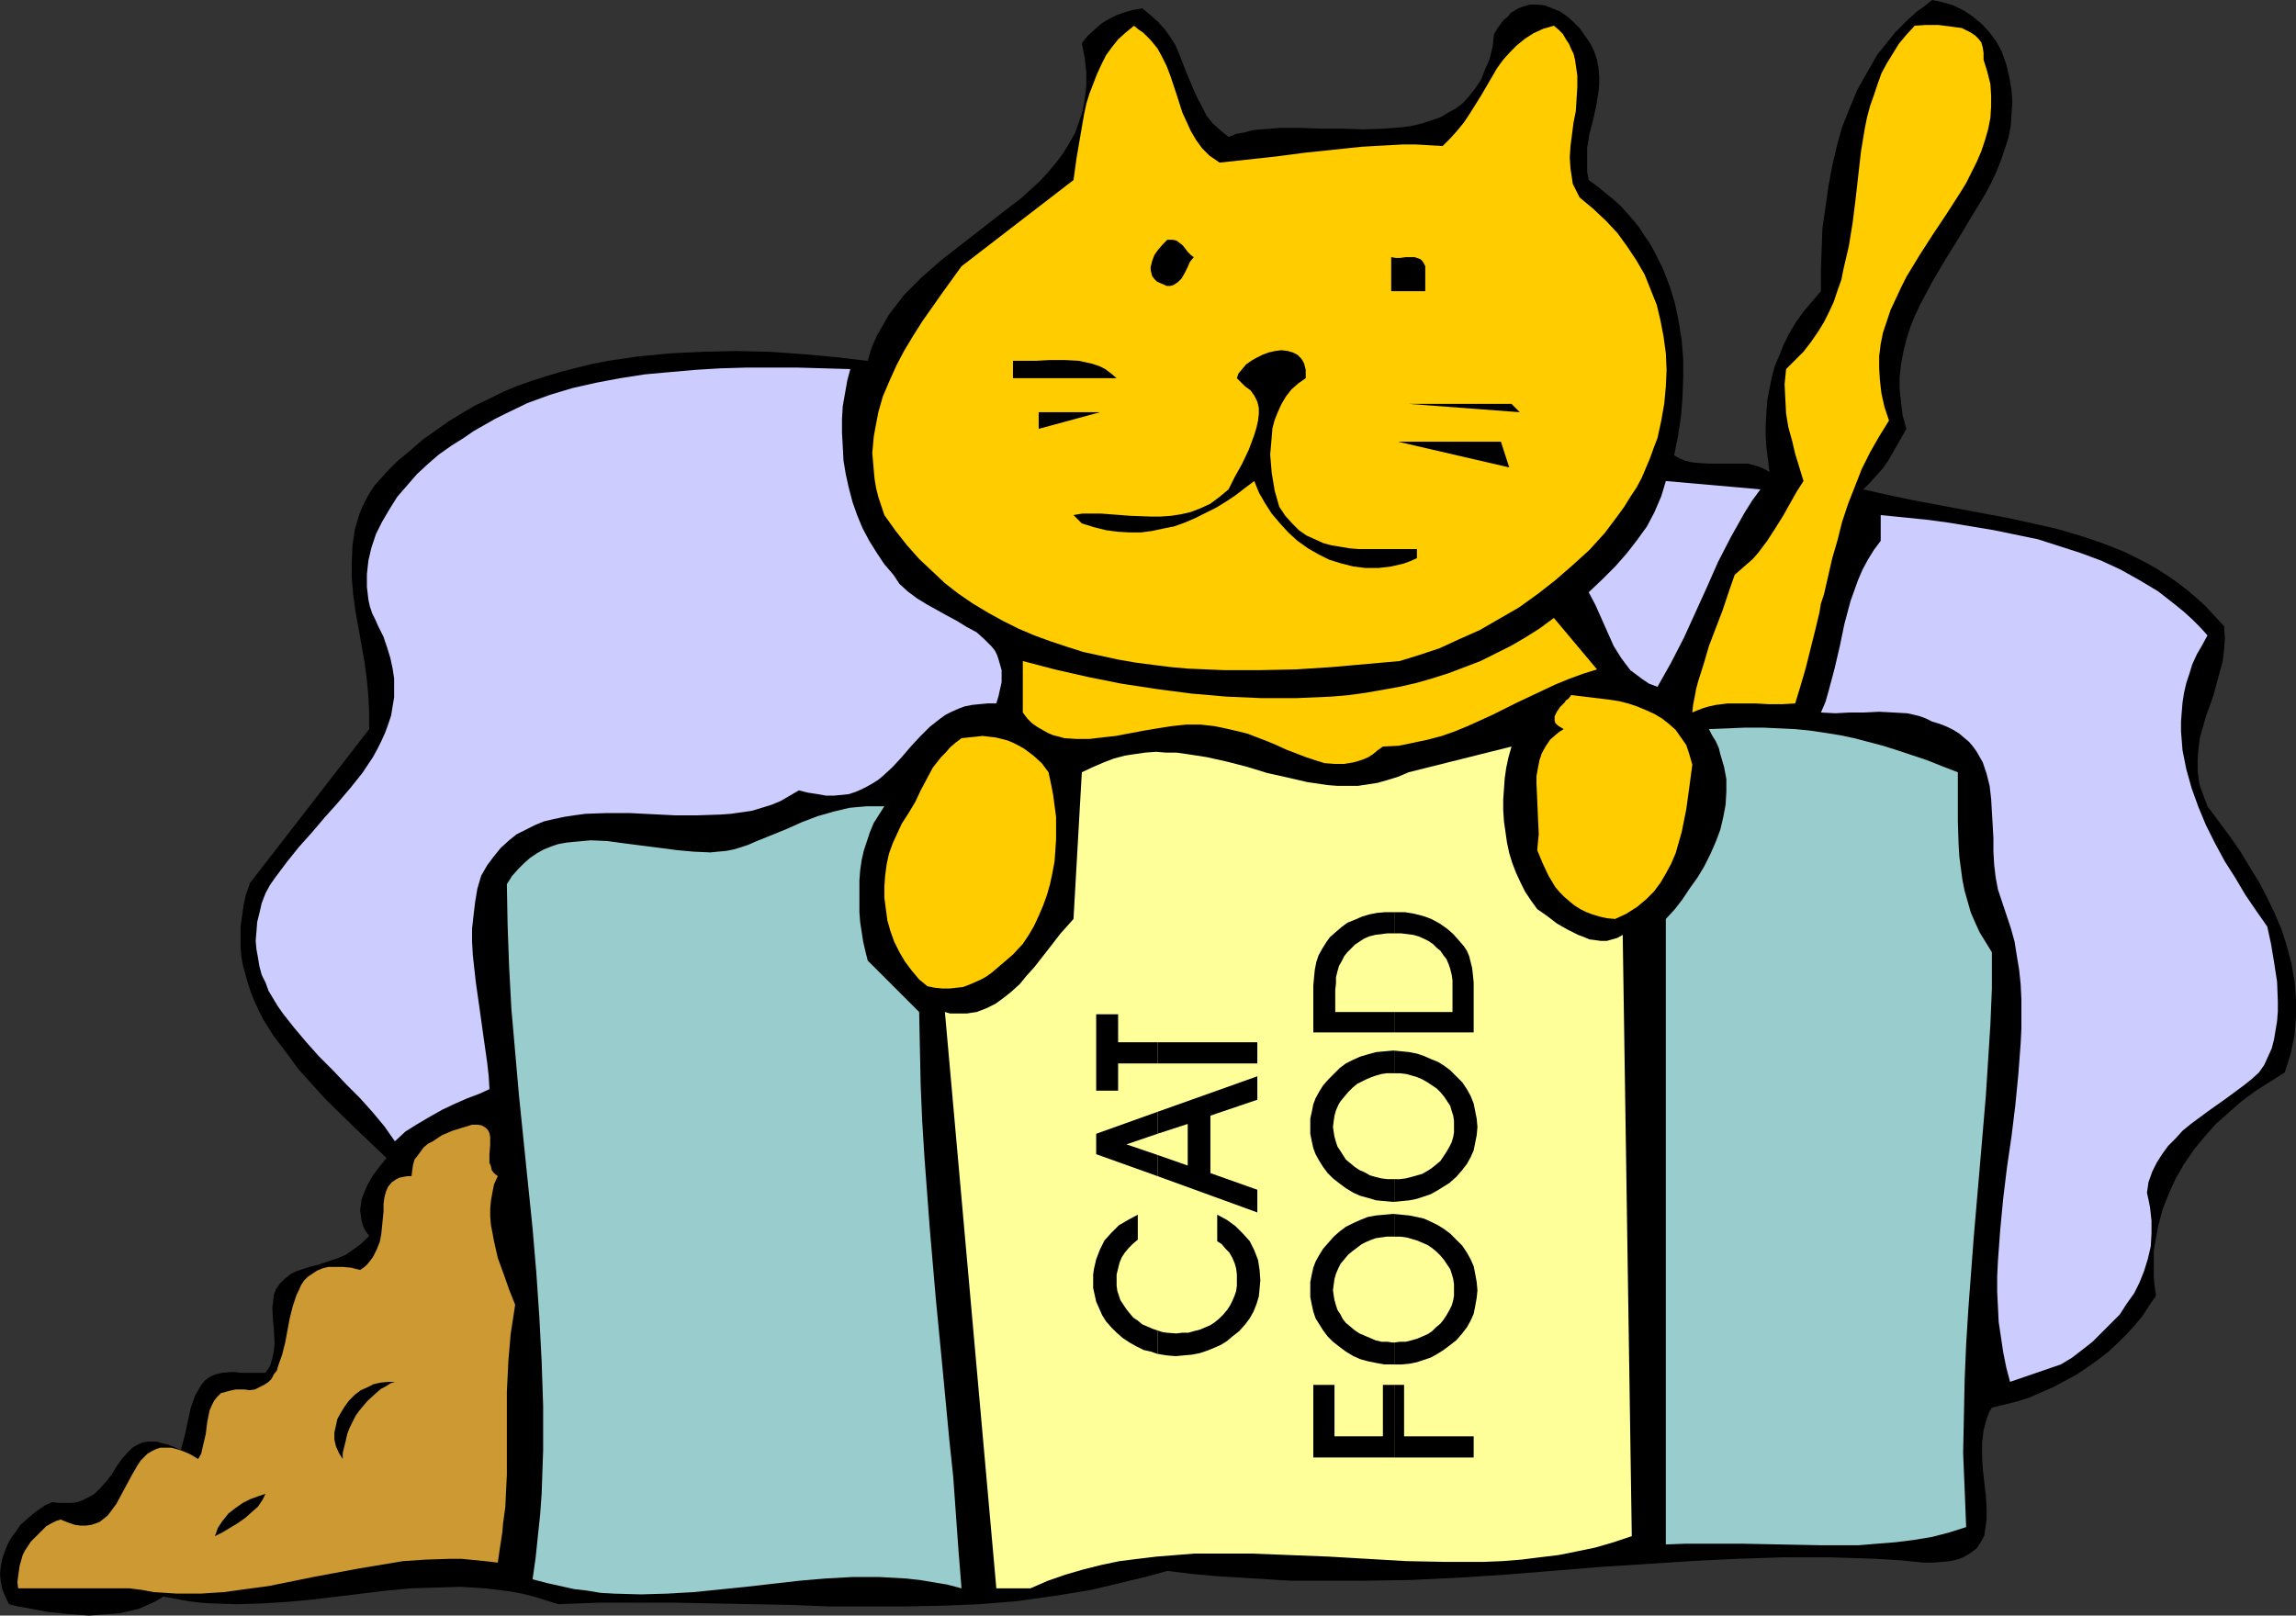 <?xml version="1.0" encoding="UTF-8" standalone="no"?>
<svg
   version="1.0"
   width="129.766mm"
   height="91.331mm"
   id="svg37"
   sodipodi:docname="Cat &amp; Food 08.wmf"
   xmlns:inkscape="http://www.inkscape.org/namespaces/inkscape"
   xmlns:sodipodi="http://sodipodi.sourceforge.net/DTD/sodipodi-0.dtd"
   xmlns="http://www.w3.org/2000/svg"
   xmlns:svg="http://www.w3.org/2000/svg">
  <rect width="100%" height="100%" fill="#333333" stroke="none"/>
  <sodipodi:namedview
     id="namedview37"
     pagecolor="#ffffff"
     bordercolor="#000000"
     borderopacity="0.25"
     inkscape:showpageshadow="2"
     inkscape:pageopacity="0.0"
     inkscape:pagecheckerboard="0"
     inkscape:deskcolor="#d1d1d1"
     inkscape:document-units="mm" />
  <defs
     id="defs1">
    <pattern
       id="WMFhbasepattern"
       patternUnits="userSpaceOnUse"
       width="6"
       height="6"
       x="0"
       y="0" />
  </defs>
  <path
     style="fill:#000000;fill-opacity:1;fill-rule:evenodd;stroke:none"
     d="m 341.137,12.767 0.323,1.778 0.162,1.778 v 1.616 l -0.162,1.616 -0.485,3.07 -0.646,2.909 -0.808,3.07 -0.485,3.07 v 1.616 1.616 1.778 l 0.323,1.778 1.778,1.293 1.778,1.454 1.616,1.293 1.616,1.454 1.454,1.616 1.293,1.454 1.293,1.616 1.131,1.778 1.131,1.616 0.97,1.778 1.778,3.555 1.454,3.717 1.131,3.717 0.808,3.879 0.646,4.04 0.323,4.04 v 4.04 l -0.162,4.202 -0.323,4.04 -0.646,4.202 -0.808,4.04 1.131,0.646 1.131,0.485 1.293,0.323 1.293,0.162 2.586,0.162 h 2.747 2.747 2.747 l 1.293,0.323 1.131,0.323 1.131,0.485 1.131,0.646 -0.323,-2.586 -0.323,-2.586 -0.162,-2.424 v -2.586 l 0.162,-2.586 0.162,-2.424 0.485,-2.586 0.485,-2.424 0.646,-2.424 0.97,-2.262 0.97,-2.424 1.131,-2.262 1.454,-2.424 1.616,-2.262 1.778,-2.101 1.939,-2.262 v -4.525 l 0.162,-4.525 0.162,-4.363 0.646,-4.525 0.646,-4.525 0.808,-4.363 0.97,-4.202 1.131,-4.04 1.616,-4.04 1.616,-3.879 2.101,-3.717 2.101,-3.717 2.586,-3.232 1.293,-1.616 2.909,-2.909 1.616,-1.454 1.778,-1.293 L 412.726,0 l 2.262,0.485 2.262,0.646 2.262,1.131 1.939,1.293 1.939,1.616 1.616,1.778 1.454,1.939 1.131,2.101 0.97,2.747 0.646,2.747 0.485,2.747 0.162,2.586 -0.162,2.586 -0.162,2.424 -0.485,2.586 -0.808,2.424 -0.808,2.424 -0.97,2.424 -1.131,2.424 -1.293,2.424 -2.747,4.525 -2.909,4.848 -2.909,4.687 -2.747,4.687 -1.293,2.424 -1.293,2.424 -1.131,2.424 -0.97,2.424 -0.808,2.586 -0.646,2.586 -0.485,2.586 -0.323,2.747 v 2.586 l 0.323,2.909 0.323,2.747 0.808,2.909 -1.939,3.394 -1.939,3.394 -1.131,1.616 -1.293,1.454 -1.454,1.616 -1.454,1.454 5.01,1.131 5.333,1.131 10.342,1.939 10.342,1.939 5.171,1.131 5.01,1.131 5.01,1.454 4.848,1.616 4.848,1.939 2.262,1.131 2.262,1.131 2.262,1.293 2.262,1.454 2.101,1.454 2.101,1.616 2.101,1.778 1.939,1.778 1.939,2.101 1.939,2.101 0.162,2.586 -0.162,2.424 -0.323,2.586 -0.646,2.262 -1.293,4.848 -1.616,4.525 -0.646,2.262 -0.646,2.262 -0.323,2.424 -0.162,2.424 v 2.262 l 0.323,2.586 0.323,1.131 0.485,1.293 0.485,1.293 0.485,1.293 4.686,6.303 2.262,3.232 1.939,3.232 2.101,3.394 1.778,3.394 1.616,3.394 1.454,3.394 1.131,3.555 0.97,3.717 0.646,3.717 0.323,3.717 v 1.939 1.939 l -0.162,1.939 -0.162,2.101 -0.808,3.879 -0.646,2.101 -0.646,1.939 -3.07,1.939 -3.07,1.939 -3.07,2.262 -2.747,2.424 -2.747,2.424 -2.424,2.747 -2.262,2.747 -2.101,3.07 -1.778,3.07 -1.454,3.232 -1.293,3.232 -0.97,3.555 -0.646,3.555 -0.323,1.778 v 1.939 1.939 1.939 l 0.162,1.778 0.323,2.101 -1.454,2.101 -1.454,2.262 -1.616,1.939 -1.778,1.939 -1.939,1.939 -2.101,1.939 -2.101,1.616 -2.262,1.616 -2.424,1.616 -2.424,1.293 -2.424,1.293 -2.586,1.131 -2.586,1.131 -2.586,0.808 -2.586,0.646 -2.747,0.646 -0.646,1.131 -0.485,1.293 -0.323,1.293 -0.323,1.131 -0.323,2.747 v 2.747 l 0.162,2.909 0.323,2.747 0.162,1.454 0.162,1.293 0.162,2.747 v 2.424 l -0.162,1.131 -0.162,1.131 -0.162,1.131 -0.485,0.97 -0.485,0.808 -0.646,0.97 -0.808,0.646 -0.97,0.646 -1.131,0.646 -1.293,0.485 -1.454,0.323 -1.616,0.162 -1.939,0.162 h -2.101 l -5.01,-0.485 -5.01,-0.323 -5.01,-0.162 -5.01,-0.162 h -10.019 l -9.858,0.323 -9.858,0.485 -9.858,0.646 -10.019,0.646 -9.858,0.808 -10.019,0.808 -10.019,0.646 -10.019,0.485 -10.181,0.162 h -10.342 -5.171 l -5.171,-0.323 -5.171,-0.323 -5.333,-0.323 -5.333,-0.485 -5.333,-0.646 -4.04,1.131 -4.04,0.97 -4.04,0.97 -4.04,0.97 -3.878,0.646 -4.04,0.646 -8.08,1.131 -7.918,0.646 -8.08,0.323 -8.08,0.162 h -7.918 -8.08 l -8.08,-0.323 -8.08,-0.162 -8.242,-0.162 -8.242,-0.162 h -8.403 -8.242 l -8.565,0.323 -2.586,-0.808 -2.586,-0.808 -2.586,-0.646 -2.586,-0.485 -2.586,-0.323 -2.747,-0.323 -5.171,-0.323 -5.171,0.162 -5.333,0.162 -5.333,0.485 -10.666,1.293 -5.333,0.646 -5.333,0.485 -5.171,0.323 -5.333,0.162 -5.333,-0.162 -2.586,-0.162 -2.586,-0.323 -2.586,-0.485 -2.747,-0.485 -1.616,0.97 -1.778,0.808 -1.778,0.808 -2.101,0.485 -2.101,0.485 -2.101,0.162 -2.262,0.162 -2.101,0.162 -4.525,-0.323 -4.525,-0.485 L 5.818,343.572 3.878,343.249 1.939,342.764 1.131,341.148 0.485,339.532 0.162,337.916 0,336.3 l 0.162,-1.616 0.323,-1.616 0.485,-1.454 0.646,-1.616 0.808,-1.454 0.97,-1.293 0.97,-1.454 1.293,-1.131 1.293,-1.131 1.293,-0.97 1.454,-0.97 1.454,-0.646 1.454,0.162 h 1.454 1.293 l 1.131,-0.162 0.97,-0.323 0.97,-0.485 0.97,-0.485 0.808,-0.485 1.293,-1.293 1.293,-1.454 1.131,-1.454 0.97,-1.616 1.131,-1.616 1.131,-1.293 1.131,-1.131 0.808,-0.485 0.646,-0.323 0.808,-0.323 0.97,-0.162 h 0.97 0.97 l 1.131,0.323 1.293,0.323 1.293,0.485 1.454,0.646 0.808,-2.909 1.293,-5.979 0.485,-1.454 0.485,-1.293 0.646,-1.131 0.646,-1.131 0.808,-0.97 1.131,-0.808 1.131,-0.485 1.454,-0.323 1.778,-0.162 h 0.97 l 0.97,0.162 h 5.494 l 0.97,-1.454 0.485,-1.616 0.323,-1.616 0.162,-1.616 -0.162,-3.071 -0.162,-1.616 -0.162,-2.909 0.162,-1.293 0.162,-1.454 0.485,-1.293 0.808,-1.131 0.485,-0.485 0.485,-0.485 0.808,-0.646 0.646,-0.485 0.97,-0.485 0.97,-0.323 1.939,-0.646 1.939,-0.485 1.939,-0.646 1.939,-0.646 1.939,-0.808 1.616,-1.131 1.778,-1.293 0.808,-0.808 0.808,-0.808 -0.808,-1.131 -0.485,-0.97 -0.323,-1.131 -0.162,-1.131 -0.162,-1.131 0.162,-1.131 0.162,-1.131 0.323,-0.97 0.97,-2.262 1.131,-1.939 1.454,-1.939 1.454,-1.778 -3.232,-3.07 -3.232,-3.071 -6.464,-6.303 -3.07,-3.394 -2.909,-3.232 -2.586,-3.555 -2.586,-3.394 -2.262,-3.555 -0.97,-1.939 -0.808,-1.778 -0.808,-1.939 -0.646,-1.939 -1.131,-4.04 -0.323,-1.939 -0.162,-2.101 v -2.101 -2.101 l 0.323,-2.262 0.323,-2.262 0.485,-2.262 0.808,-2.262 v -0.162 l 25.533,-32.967 v -3.394 l -0.162,-3.555 -0.323,-3.555 -0.485,-3.717 -1.293,-7.272 -0.646,-3.555 -0.485,-3.555 -0.323,-3.717 v -3.555 l 0.162,-3.394 0.485,-3.394 0.485,-1.616 0.485,-1.616 0.646,-1.616 0.808,-1.616 0.808,-1.454 0.97,-1.454 1.293,-1.454 1.293,-1.454 2.424,-2.424 2.747,-2.262 2.586,-2.262 2.747,-1.939 2.747,-1.939 2.909,-1.778 2.747,-1.616 3.07,-1.454 2.909,-1.454 3.07,-1.293 3.232,-1.131 3.07,-0.97 3.232,-0.97 3.232,-0.808 3.232,-0.808 3.394,-0.646 3.232,-0.485 3.394,-0.485 6.787,-0.646 6.949,-0.323 6.949,-0.162 7.11,0.162 6.949,0.485 7.11,0.646 6.949,0.808 0.808,-2.747 1.131,-2.586 1.293,-2.262 1.293,-2.262 1.616,-2.101 1.616,-2.101 1.939,-1.939 1.939,-1.939 4.04,-3.555 4.363,-3.394 4.363,-3.394 4.363,-3.394 4.202,-3.232 1.939,-1.778 1.939,-1.778 1.778,-1.939 1.616,-1.939 1.454,-1.939 1.293,-2.101 1.293,-2.262 0.808,-2.262 0.808,-2.424 0.485,-2.747 0.323,-2.586 v -2.909 l -0.323,-3.07 -0.323,-1.616 -0.323,-1.616 1.293,-1.616 1.454,-1.293 1.454,-1.293 1.616,-0.97 1.616,-0.808 1.778,-0.646 1.778,-0.485 1.939,-0.323 1.778,1.454 1.616,1.454 1.454,1.616 1.131,1.616 1.131,1.778 0.808,1.939 1.454,3.717 1.616,3.879 0.808,1.778 0.97,1.778 0.97,1.939 1.293,1.616 1.616,1.454 1.778,1.454 1.616,-0.646 1.778,-0.323 1.778,-0.485 1.778,-0.162 2.101,-0.162 1.939,-0.162 h 4.363 l 4.363,0.162 h 4.525 l 4.525,0.162 4.363,-0.162 2.101,-0.162 2.101,-0.162 2.101,-0.323 1.939,-0.485 1.939,-0.646 1.939,-0.646 1.616,-0.97 1.778,-0.97 1.454,-1.131 1.293,-1.454 1.293,-1.616 1.293,-1.939 0.808,-2.101 0.97,-2.262 0.646,-2.586 0.323,-2.747 0.646,-1.131 0.808,-1.131 0.646,-0.808 0.808,-0.646 0.646,-0.808 0.808,-0.485 0.808,-0.485 0.808,-0.323 1.616,-0.485 h 1.616 l 1.616,0.162 1.616,0.646 1.616,0.646 1.454,0.97 1.454,1.293 1.293,1.293 1.131,1.616 1.131,1.616 0.808,1.616 z"
     id="path1" />
  <path
     style="fill:#ffcc00;fill-opacity:1;fill-rule:evenodd;stroke:none"
     d="m 260.499,34.745 5.979,-0.646 5.979,-0.646 6.141,-0.808 6.141,-0.646 6.141,-0.646 5.818,-0.323 2.909,-0.162 h 2.909 l 2.747,0.162 2.909,0.162 1.616,-1.616 1.454,-1.616 1.454,-1.778 1.293,-1.939 2.424,-3.879 2.262,-3.879 1.131,-1.939 1.293,-1.778 1.454,-1.616 1.454,-1.454 1.778,-1.454 1.778,-1.131 2.101,-0.97 2.262,-0.646 0.97,0.808 0.97,0.97 0.646,1.131 0.646,0.97 0.485,1.131 0.485,0.97 0.323,1.293 0.162,1.131 0.323,2.262 v 2.424 l -0.162,2.586 -0.162,2.586 -0.485,2.424 -0.646,5.01 -0.162,2.424 0.162,2.424 0.323,2.101 0.162,1.131 0.485,0.97 0.485,0.97 0.485,0.97 2.909,2.424 2.747,2.586 2.424,2.586 2.101,2.909 1.939,2.909 1.778,3.07 1.293,3.232 1.293,3.232 0.808,3.394 0.646,3.394 0.485,3.555 0.162,3.555 -0.162,3.555 -0.323,3.555 -0.646,3.717 -0.808,3.717 -0.808,2.101 -0.808,2.262 -1.778,4.202 -1.131,2.101 -1.293,1.939 -1.293,2.101 -1.293,1.778 -2.909,3.879 -3.232,3.555 -3.555,3.232 -3.717,3.232 -3.717,2.909 -4.04,2.909 -4.202,2.424 -4.202,2.424 -4.363,1.939 -4.202,1.939 -4.363,1.454 -4.202,1.293 -7.272,0.646 -7.272,0.646 -7.595,0.485 -7.595,0.162 h -7.757 l -7.595,-0.323 -3.717,-0.323 -3.878,-0.485 -3.717,-0.485 -3.717,-0.646 -3.717,-0.808 -3.717,-0.808 -3.555,-1.131 -3.394,-1.131 -3.555,-1.293 -3.394,-1.454 -3.232,-1.616 -3.232,-1.778 -3.232,-1.939 -3.07,-2.101 -2.909,-2.262 -2.747,-2.586 -2.747,-2.586 -2.586,-2.909 -2.424,-3.07 -2.424,-3.394 -0.646,-1.939 -0.646,-1.939 -0.485,-1.939 -0.323,-1.939 -0.162,-1.778 -0.162,-1.939 -0.162,-1.778 0.162,-1.778 0.162,-1.778 0.323,-1.778 0.646,-3.394 0.97,-3.394 1.454,-3.394 1.454,-3.232 1.616,-3.07 1.939,-3.232 1.939,-3.07 4.202,-5.979 4.202,-5.818 23.917,-18.423 0.646,-4.687 0.808,-4.687 0.808,-4.687 0.485,-2.262 0.646,-2.101 0.808,-2.101 0.808,-2.101 0.97,-2.101 0.97,-1.939 1.293,-1.778 1.293,-1.616 1.616,-1.454 1.778,-1.454 0.97,0.808 0.97,0.646 1.616,1.616 1.454,1.778 0.97,1.778 0.97,1.939 0.808,2.101 1.293,3.879 1.293,4.04 0.97,2.101 0.808,1.778 1.131,1.939 1.293,1.778 1.616,1.616 0.97,0.646 z"
     id="path2" />
  <path
     style="fill:#ffcc00;fill-opacity:1;fill-rule:evenodd;stroke:none"
     d="m 423.715,12.767 0.808,2.586 0.646,2.586 0.162,2.424 v 2.424 l -0.162,2.424 -0.485,2.424 -0.646,2.262 -0.808,2.424 -0.97,2.262 -1.131,2.262 -1.131,2.262 -1.293,2.101 -2.909,4.525 -2.909,4.363 -2.909,4.525 -2.747,4.525 -1.131,2.262 -1.131,2.424 -1.131,2.424 -0.808,2.424 -0.808,2.424 -0.485,2.424 -0.323,2.586 v 2.586 l 0.162,2.586 0.323,2.747 0.646,2.909 0.97,2.909 -2.101,3.394 -1.939,3.394 -1.778,3.555 -1.454,3.717 -1.454,3.717 -1.293,3.879 -0.97,3.879 -1.131,3.879 -1.778,7.757 -0.646,1.939 -0.323,1.939 -0.97,4.04 -1.939,7.757 -1.131,3.879 -1.131,3.717 -2.747,0.162 h -2.909 l -2.909,-0.162 h -2.909 -2.909 l -2.586,0.323 -1.454,0.323 -1.131,0.323 -1.293,0.485 -1.131,0.485 0.162,-1.616 0.323,-1.616 0.323,-1.778 0.485,-1.778 1.131,-3.555 1.131,-3.879 2.909,-7.595 1.293,-3.879 1.293,-3.717 1.293,-1.131 1.293,-1.131 1.293,-1.131 1.131,-1.293 1.939,-2.586 1.778,-2.747 1.616,-2.586 1.454,-2.586 1.454,-2.586 1.454,-2.262 -1.778,-5.818 -0.646,-2.747 -0.808,-2.909 -0.485,-2.909 -0.162,-3.07 -0.162,-3.232 0.162,-1.616 0.162,-1.616 1.939,-1.939 1.778,-1.778 1.616,-2.101 1.454,-2.101 1.293,-2.101 1.131,-2.262 0.97,-2.101 0.808,-2.424 0.808,-2.262 0.485,-2.424 1.131,-4.848 0.808,-5.01 0.646,-5.171 1.131,-10.02 0.808,-4.848 0.485,-2.424 0.646,-2.424 0.808,-2.262 0.808,-2.424 0.808,-2.262 1.131,-2.101 1.293,-2.101 1.293,-2.101 1.616,-1.939 1.778,-1.939 2.424,-0.162 h 2.586 l 2.586,0.323 1.131,0.162 1.293,0.162 0.97,0.485 0.97,0.485 0.97,0.646 0.646,0.646 0.646,0.808 0.323,1.131 0.162,1.131 z"
     id="path3" />
  <path
     style="fill:#000000;fill-opacity:1;fill-rule:evenodd;stroke:none"
     d="m 255.005,54.946 -0.808,0.97 -0.485,1.131 -0.646,1.293 -0.646,1.131 -0.808,0.808 -0.485,0.323 -0.485,0.323 -0.646,0.162 h -0.808 l -0.646,-0.323 -0.808,-0.323 -0.646,-0.323 -0.485,-0.485 -0.485,-0.646 -0.162,-0.646 -0.162,-0.646 v -0.646 l 0.323,-1.293 0.485,-1.293 0.808,-1.131 0.97,-1.131 0.97,-0.97 h 0.485 0.646 l 0.808,0.162 0.646,0.485 0.646,0.485 0.646,0.808 0.485,0.646 0.646,0.646 z"
     id="path4" />
  <path
     style="fill:#000000;fill-opacity:1;fill-rule:evenodd;stroke:none"
     d="m 304.454,56.885 v 5.333 h -7.272 v -7.272 l 0.97,0.162 h 0.97 l 1.131,-0.162 h 0.97 0.97 l 0.97,0.323 0.323,0.162 0.323,0.323 0.323,0.485 z"
     id="path5" />
  <path
     style="fill:#000000;fill-opacity:1;fill-rule:evenodd;stroke:none"
     d="m 278.921,80.802 -1.616,1.131 -1.454,1.293 -1.131,1.454 -0.97,1.616 -0.808,1.778 -0.646,1.616 -0.485,1.778 -0.162,1.939 -0.162,1.939 -0.162,1.778 0.162,1.939 0.162,1.939 0.323,1.939 0.323,1.939 0.97,3.394 1.293,1.939 1.454,1.616 1.454,1.454 1.616,1.131 1.778,0.808 1.778,0.808 1.778,0.485 1.939,0.323 1.939,0.323 1.939,0.162 h 4.04 2.101 2.101 4.202 v 1.939 l -1.454,0.646 -1.293,0.485 -2.747,0.646 -2.747,0.323 h -2.747 l -2.586,-0.323 -2.586,-0.646 -2.586,-0.808 -2.262,-1.131 -2.262,-1.293 -2.262,-1.616 -1.939,-1.778 -1.778,-1.939 -1.778,-2.101 -1.454,-2.262 -1.293,-2.262 -0.97,-2.424 -1.939,1.454 -2.101,1.616 -1.939,1.293 -2.101,1.293 -2.262,1.131 -2.262,1.131 -2.262,0.97 -2.262,0.808 -2.424,0.485 -2.262,0.485 -2.424,0.323 h -2.424 l -2.586,-0.162 -2.424,-0.323 -2.586,-0.646 -2.586,-0.808 -1.778,-1.778 1.939,-0.323 h 1.939 1.939 l 2.101,0.162 4.202,0.323 4.363,0.162 h 2.101 l 2.262,-0.162 2.101,-0.323 2.101,-0.485 2.101,-0.808 2.101,-0.97 1.939,-1.454 0.97,-0.808 0.97,-0.808 0.646,-1.293 0.646,-1.293 1.616,-2.909 1.454,-3.07 1.131,-3.07 0.485,-1.616 0.323,-1.454 0.162,-1.454 v -1.293 l -0.323,-1.293 -0.646,-1.293 -0.808,-1.131 -1.131,-0.808 -1.778,-1.778 0.323,-0.97 0.808,-0.97 0.808,-0.97 1.131,-0.808 1.131,-0.646 1.293,-0.646 1.293,-0.485 1.454,-0.323 1.293,-0.162 1.293,0.162 1.131,0.323 0.97,0.485 0.808,0.808 0.323,0.485 0.323,0.646 0.162,0.646 0.162,0.646 v 0.808 z"
     id="path6" />
  <path
     style="fill:#000000;fill-opacity:1;fill-rule:evenodd;stroke:none"
     d="m 238.521,80.802 h -22.139 v -3.717 h 1.131 1.131 1.293 1.454 l 2.909,-0.162 h 3.07 l 3.07,0.162 1.454,0.323 1.454,0.323 1.454,0.485 1.293,0.646 1.293,0.97 z"
     id="path7" />
  <path
     style="fill:#ccccff;fill-opacity:1;fill-rule:evenodd;stroke:none"
     d="m 181.638,78.863 -0.646,2.424 -0.485,2.747 -0.485,2.747 -0.162,2.747 v 2.909 l 0.162,2.909 0.162,3.07 0.485,2.909 0.646,2.909 0.808,3.07 0.97,2.747 1.131,2.747 1.454,2.747 1.616,2.586 1.616,2.424 1.939,2.262 0.646,0.97 0.646,0.97 1.778,1.616 1.939,1.454 2.101,1.293 4.363,2.424 2.101,1.131 2.101,1.293 2.101,1.131 1.616,1.454 0.808,0.808 0.808,0.808 0.646,0.808 0.485,0.97 0.323,0.97 0.323,1.131 0.323,1.131 v 1.293 1.293 l -0.323,1.454 -0.323,1.454 -0.485,1.616 h -1.778 l -1.778,0.162 -1.616,0.162 -1.616,0.323 -1.293,0.485 -1.454,0.646 -1.293,0.646 -1.131,0.808 -2.262,1.778 -2.101,2.101 -1.939,2.101 -1.939,2.262 -1.939,2.101 -2.101,1.939 -0.97,0.808 -1.293,0.808 -1.131,0.646 -1.293,0.646 -1.131,0.485 -1.454,0.485 -1.616,0.162 -1.616,0.162 h -1.616 l -1.778,-0.323 -2.101,-0.323 -1.939,-0.485 -1.939,1.131 -1.939,1.131 -1.939,0.808 -2.101,0.646 -2.101,0.646 -2.262,0.323 -2.262,0.323 -2.262,0.162 -4.848,0.162 h -4.848 l -9.696,-0.485 h -4.848 l -4.525,0.162 -2.424,0.323 -2.101,0.323 -2.262,0.485 -2.101,0.485 -1.939,0.808 -1.939,0.97 -1.939,0.97 -1.616,1.293 -1.778,1.616 -1.454,1.778 -1.454,1.939 -1.293,2.262 -0.808,2.747 -0.485,2.909 -0.323,2.747 -0.323,2.909 v 2.747 l 0.162,2.909 0.646,5.818 0.808,5.656 0.808,5.818 0.808,5.656 0.323,2.909 0.162,2.747 -2.101,0.97 -1.293,0.485 -1.293,0.485 -2.586,1.131 -2.747,1.293 -2.586,1.454 -2.747,1.616 -2.586,1.616 -2.262,2.101 -2.262,-3.232 -2.424,-2.909 -2.747,-3.07 -2.909,-2.909 -2.909,-3.07 -2.909,-2.909 -2.747,-3.07 -2.586,-3.071 -2.424,-3.07 -1.131,-1.616 -0.97,-1.616 -0.97,-1.616 -0.646,-1.778 -0.808,-1.616 -0.485,-1.778 -0.323,-1.939 -0.323,-1.778 -0.162,-1.778 0.162,-1.939 0.162,-2.101 0.485,-1.939 0.485,-2.101 0.808,-2.101 0.97,-1.778 1.131,-1.616 2.424,-3.232 2.586,-3.232 2.747,-3.071 2.747,-3.232 2.747,-3.07 2.747,-3.232 2.586,-3.232 2.262,-3.394 0.97,-1.778 0.808,-1.616 0.808,-1.778 0.646,-1.778 0.646,-1.939 0.323,-1.939 0.323,-1.939 v -1.939 -2.101 l -0.323,-2.101 -0.485,-2.262 -0.646,-2.101 -0.808,-2.424 -1.131,-2.262 -0.646,-1.454 -0.646,-1.293 -0.485,-1.454 -0.323,-1.454 -0.323,-2.747 v -2.747 l 0.323,-2.909 0.646,-2.747 0.97,-2.909 1.293,-2.586 1.616,-2.747 1.616,-2.586 2.101,-2.424 2.101,-2.424 2.262,-2.101 2.424,-2.101 2.747,-1.939 2.586,-1.616 2.101,-1.454 2.262,-1.293 2.262,-1.293 2.262,-1.131 4.686,-2.262 4.848,-1.778 4.848,-1.454 5.01,-1.131 5.171,-0.97 5.171,-0.808 5.333,-0.485 5.494,-0.485 5.333,-0.323 5.494,-0.162 h 11.15 z"
     id="path8" />
  <path
     style="fill:#000000;fill-opacity:1;fill-rule:evenodd;stroke:none"
     d="M 324.654,88.075 300.899,86.297 h 21.978 z"
     id="path9" />
  <path
     style="fill:#000000;fill-opacity:1;fill-rule:evenodd;stroke:none"
     d="m 322.392,99.872 -23.755,-5.495 h 21.978 z"
     id="path10" />
  <path
     style="fill:#000000;fill-opacity:1;fill-rule:evenodd;stroke:none"
     d="m 221.877,91.63 v -3.555 h 13.09 z"
     id="path11" />
  <path
     style="fill:#000000;fill-opacity:1;fill-rule:evenodd;stroke:none"
     d="m 304.454,97.286 20.2,1.778 z"
     id="path12" />
  <path
     style="fill:#ccccff;fill-opacity:1;fill-rule:evenodd;stroke:none"
     d="m 376.043,104.558 -1.778,2.424 -1.616,2.586 -1.454,2.586 -1.454,2.586 -2.747,5.333 -2.424,5.495 -2.424,5.333 -2.424,5.333 -2.747,5.333 -1.454,2.586 -1.454,2.586 -1.778,-0.646 -1.454,-0.97 -1.293,-0.97 -1.293,-0.97 -0.97,-1.293 -0.97,-1.293 -0.808,-1.293 -0.808,-1.293 -1.293,-2.909 -1.293,-2.909 -1.293,-2.909 -1.454,-2.747 2.909,-2.747 2.747,-2.747 2.424,-2.747 2.262,-2.909 2.101,-2.909 1.616,-3.071 1.454,-3.394 0.485,-1.616 0.485,-1.616 z"
     id="path13" />
  <path
     style="fill:#ccccff;fill-opacity:1;fill-rule:evenodd;stroke:none"
     d="m 471.548,135.748 -1.131,2.101 -1.131,1.939 -0.97,2.101 -0.646,2.101 -0.646,1.939 -0.485,2.101 -0.323,2.101 -0.162,1.939 -0.162,2.101 v 2.101 l 0.323,4.04 0.808,4.04 1.131,4.04 1.454,4.04 1.616,3.879 1.939,3.879 2.101,3.879 2.262,3.555 2.101,3.555 2.424,3.555 2.262,3.232 0.808,3.717 0.646,3.879 0.646,4.202 0.162,4.202 v 2.101 l -0.162,2.101 -0.323,1.939 -0.323,1.939 -0.485,1.939 -0.808,1.778 -0.808,1.778 -1.131,1.616 -1.616,1.454 -1.616,1.293 -3.717,2.747 -3.878,2.747 -3.717,2.747 -1.778,1.454 -1.454,1.616 -1.616,1.616 -1.293,1.778 -1.131,1.778 -0.97,1.939 -0.808,2.262 -0.323,2.262 0.323,1.454 0.323,1.616 0.323,2.909 v 2.747 l -0.162,2.747 -0.646,2.747 -0.808,2.586 -0.97,2.424 -1.131,2.262 -1.616,2.262 -1.454,2.262 -1.939,1.939 -1.939,1.939 -1.939,1.939 -2.262,1.778 -2.101,1.616 -2.424,1.454 -10.827,3.717 -0.808,-3.071 -0.646,-3.232 -0.485,-3.232 -0.485,-3.232 -0.162,-3.232 -0.162,-3.232 v -3.394 l 0.162,-3.232 0.485,-6.626 0.646,-6.787 0.808,-6.626 0.97,-6.626 0.808,-6.626 0.646,-6.626 0.485,-6.464 0.162,-3.232 v -3.232 -3.07 l -0.162,-3.232 -0.323,-3.071 -0.485,-2.909 -0.485,-3.07 -0.808,-2.909 -0.97,-2.909 -0.97,-2.909 -0.808,-2.424 -0.485,-2.586 -0.323,-2.747 -0.162,-2.747 v -2.909 l -0.162,-2.909 -0.162,-2.747 -0.162,-2.747 -0.323,-2.747 -0.646,-2.586 -0.808,-2.424 -0.646,-1.131 -0.646,-1.131 -0.808,-1.131 -0.808,-0.97 -0.97,-0.808 -1.131,-0.97 -1.293,-0.808 -1.293,-0.646 -1.616,-0.646 -1.616,-0.485 -1.293,-0.646 -1.293,-0.485 -1.293,-0.323 -1.454,-0.323 -2.909,-0.162 -3.07,-0.162 -3.232,0.162 h -3.07 l -3.07,0.162 -3.07,-0.162 0.97,-2.262 0.646,-2.262 1.293,-4.848 1.131,-4.848 0.97,-4.687 1.293,-4.848 0.808,-2.262 0.808,-2.262 0.97,-2.262 1.131,-2.101 1.293,-2.101 1.454,-1.939 v -5.495 l 9.696,0.97 4.848,0.646 4.848,0.808 4.848,0.808 4.686,0.97 4.686,0.97 4.525,1.454 4.525,1.454 4.363,1.616 4.202,1.939 4.04,2.262 4.04,2.424 3.717,2.909 1.778,1.454 1.778,1.616 1.616,1.616 z"
     id="path14" />
  <path
     style="fill:#ffcc00;fill-opacity:1;fill-rule:evenodd;stroke:none"
     d="m 341.137,143.02 -3.07,0.97 -3.07,1.131 -2.747,1.131 -2.747,1.293 -5.494,2.586 -5.171,2.586 -5.333,2.424 -2.747,1.131 -2.747,0.97 -3.07,0.808 -3.07,0.646 -3.07,0.646 -3.394,0.162 -1.131,0.808 -0.97,0.808 -0.97,0.646 -1.131,0.485 -0.97,0.323 -1.131,0.323 -1.939,0.323 h -2.101 l -2.101,-0.162 -2.101,-0.646 -1.939,-0.646 -4.202,-1.616 -2.101,-0.97 -1.939,-0.808 -2.101,-0.808 -2.101,-0.808 -1.939,-0.485 -2.101,-0.485 -1.454,-0.323 -1.616,-0.323 -2.909,-0.323 h -3.07 l -3.07,0.323 -3.07,0.485 -2.909,0.485 -5.979,1.131 -2.909,0.323 -2.747,0.323 h -2.747 l -2.586,-0.162 -1.131,-0.323 -1.293,-0.323 -1.131,-0.485 -1.131,-0.646 -1.131,-0.646 -1.131,-0.808 -0.97,-0.97 -0.97,-1.293 V 141.243 l 6.787,1.778 7.11,1.616 7.272,1.454 7.434,1.131 7.434,0.97 7.434,0.646 7.434,0.323 h 7.595 l 3.717,-0.162 3.717,-0.162 3.717,-0.323 3.555,-0.485 3.717,-0.646 3.555,-0.646 3.555,-0.808 3.394,-0.97 3.555,-1.131 3.394,-1.293 3.394,-1.293 3.232,-1.616 3.232,-1.616 3.07,-1.778 3.07,-1.939 3.07,-2.262 z"
     id="path15" />
  <path
     style="fill:#ffcc00;fill-opacity:1;fill-rule:evenodd;stroke:none"
     d="m 361.499,163.383 -0.646,4.848 -0.646,4.687 -0.485,2.424 -0.485,2.424 -0.646,2.262 -0.646,2.262 -0.97,2.262 -1.131,2.101 -1.131,1.939 -1.454,1.939 -1.616,1.616 -1.939,1.616 -2.262,1.454 -2.424,1.131 -1.778,-0.162 -1.454,-0.323 -1.616,-0.485 -1.293,-0.485 -1.293,-0.646 -1.293,-0.808 -0.97,-0.808 -1.131,-0.97 -0.97,-0.97 -0.97,-1.131 -1.454,-2.424 -1.293,-2.747 -1.131,-2.747 0.162,-1.778 0.162,-1.616 -0.162,-3.555 -0.162,-3.717 -0.162,-3.555 v -1.616 l 0.323,-1.778 0.323,-1.616 0.485,-1.454 0.808,-1.454 0.97,-1.454 1.293,-1.131 0.808,-0.646 0.808,-0.485 -0.808,-0.485 -0.485,-0.323 -0.485,-0.485 -0.162,-0.485 v -0.485 -0.485 l 0.485,-0.97 0.646,-0.97 0.97,-0.97 0.323,-0.485 0.485,-0.323 0.646,-0.808 4.04,0.485 4.04,0.485 2.101,0.323 1.939,0.485 1.939,0.646 1.939,0.808 1.778,0.808 1.616,0.97 1.454,1.131 1.454,1.293 1.131,1.616 1.131,1.616 0.646,1.939 z"
     id="path16" />
  <path
     style="fill:#99cccc;fill-opacity:1;fill-rule:evenodd;stroke:none"
     d="m 418.22,164.999 v 5.333 5.171 l 0.162,5.01 0.162,2.586 0.323,2.424 0.323,2.424 0.485,2.424 0.646,2.262 0.646,2.262 0.97,2.262 0.97,2.101 1.293,2.101 1.293,2.101 v 7.757 l -0.323,7.757 -0.485,7.595 -0.485,7.595 -1.293,15.191 -1.293,15.029 -1.131,15.029 -0.485,7.757 -0.323,7.595 -0.162,7.757 -0.162,7.919 0.323,7.757 0.323,8.08 -3.555,1.131 -3.717,0.97 -3.878,0.646 -3.878,0.485 -4.04,0.323 -3.878,0.323 h -4.04 -4.202 l -8.242,-0.162 -8.242,-0.162 h -8.242 -4.202 l -4.04,0.162 V 196.35 l 1.939,-2.101 1.616,-2.101 1.616,-2.424 1.616,-2.262 1.454,-2.424 1.293,-2.586 1.131,-2.586 0.97,-2.586 0.646,-2.747 0.485,-2.586 0.162,-2.747 v -2.747 l -0.485,-2.586 -0.808,-2.747 -0.323,-1.293 -0.646,-1.454 -0.808,-1.293 -0.646,-1.293 4.04,-0.162 3.717,-0.162 h 3.717 l 3.555,0.162 3.394,0.162 3.232,0.323 3.232,0.485 3.07,0.485 3.07,0.646 3.07,0.808 3.07,0.808 3.07,0.97 6.302,2.101 3.232,1.293 z"
     id="path17" />
  <path
     style="fill:#ffcc00;fill-opacity:1;fill-rule:evenodd;stroke:none"
     d="m 223.977,164.999 0.485,2.262 0.485,2.424 0.323,2.424 0.323,2.424 v 2.424 2.424 l -0.162,2.424 -0.162,2.262 -0.485,2.586 -0.485,2.262 -0.646,2.262 -0.808,2.262 -0.97,2.262 -0.97,2.101 -1.131,1.939 -1.293,1.939 -2.101,2.262 -2.262,1.939 -2.262,1.939 -1.131,0.808 -1.131,0.646 -2.586,1.131 -1.293,0.485 -1.454,0.162 -1.454,0.162 h -1.454 l -1.616,-0.162 -1.616,-0.323 -1.778,-1.454 -1.616,-1.939 -1.454,-1.939 -1.131,-1.939 -1.131,-2.262 -0.808,-2.262 -0.646,-2.262 -0.323,-2.424 -0.323,-2.424 v -2.424 l 0.162,-2.262 0.323,-2.424 0.485,-2.262 0.808,-2.262 0.97,-2.101 0.97,-2.101 1.454,-2.262 1.454,-2.424 1.131,-2.424 1.293,-2.424 1.293,-2.424 1.778,-2.262 0.97,-0.97 0.97,-1.131 1.131,-0.97 1.293,-0.97 1.454,-0.162 1.616,-0.162 1.454,-0.162 1.293,0.162 1.454,0.162 1.293,0.323 1.293,0.323 1.131,0.485 1.293,0.646 1.131,0.646 1.939,1.454 1.778,1.616 z"
     id="path18" />
  <path
     style="fill:#ffff99;fill-opacity:1;fill-rule:evenodd;stroke:none"
     d="m 328.371,194.249 2.101,1.454 2.101,1.616 2.262,1.293 2.262,1.131 1.293,0.485 1.131,0.485 1.293,0.162 1.131,0.162 h 1.293 l 1.131,-0.323 1.131,-0.323 1.131,-0.646 1.939,128.476 -3.878,1.293 -3.878,1.131 -3.878,0.808 -4.04,0.808 -4.04,0.485 -3.878,0.485 -4.04,0.323 -4.04,0.162 h -8.242 l -8.242,-0.162 -16.645,-0.97 -8.242,-0.323 -8.242,-0.323 h -8.08 -4.04 l -4.04,0.323 -4.04,0.323 -4.04,0.485 -3.878,0.485 -3.878,0.808 -3.878,0.97 -3.878,1.131 -3.717,1.293 -3.717,1.616 h -7.272 l -10.989,-123.143 1.131,0.323 h 1.293 1.131 1.131 l 0.97,-0.162 1.131,-0.162 2.101,-0.808 1.939,-0.97 1.778,-1.293 1.616,-1.293 1.778,-1.616 1.454,-1.778 1.616,-1.778 2.909,-3.717 2.747,-3.555 1.454,-1.616 1.293,-1.454 1.778,-31.351 2.424,-1.131 2.262,-0.97 2.101,-0.808 2.424,-0.646 2.101,-0.323 2.262,-0.323 2.262,-0.162 2.101,0.162 h 2.262 l 2.262,0.323 4.202,0.646 4.363,0.97 4.363,1.131 4.202,1.293 4.363,0.97 4.202,0.97 4.363,0.646 2.101,0.162 h 2.101 2.262 l 2.101,-0.323 2.101,-0.323 2.262,-0.646 2.101,-0.646 2.262,-0.97 21.978,-5.495 -0.646,2.262 -0.485,2.262 -0.323,2.262 -0.162,2.262 -0.162,2.262 v 2.262 l 0.162,2.424 0.323,2.262 0.323,2.262 0.485,2.262 0.646,2.101 0.808,2.101 0.97,2.101 0.97,1.939 1.293,1.939 z"
     id="path19" />
  <path
     style="fill:#99cccc;fill-opacity:1;fill-rule:evenodd;stroke:none"
     d="m 188.91,172.271 -1.131,1.778 -1.131,1.778 -0.808,1.939 -0.646,1.939 -0.646,1.939 -0.485,2.101 -0.323,2.262 -0.162,2.101 v 2.262 2.262 2.262 l 0.162,2.101 0.323,2.101 0.323,2.101 0.485,2.101 0.485,1.939 10.989,10.989 0.162,7.919 0.162,7.757 0.323,7.595 0.485,7.757 1.131,15.191 1.293,15.029 1.454,15.029 1.454,15.352 0.808,7.595 1.131,15.837 0.646,8.08 -3.07,-0.808 -2.909,-0.485 -2.909,-0.485 -2.909,-0.323 -2.909,-0.162 -2.909,-0.162 h -5.656 l -5.818,0.323 -5.656,0.485 -11.312,1.293 -11.15,1.131 -5.656,0.323 -5.656,0.162 -5.656,-0.162 -2.909,-0.162 -2.909,-0.485 -2.747,-0.323 -2.909,-0.646 -2.909,-0.646 -3.07,-0.808 0.646,-4.525 0.485,-4.687 0.485,-4.525 0.323,-4.525 0.162,-4.687 0.162,-4.687 v -9.373 l -0.323,-9.535 -0.485,-9.373 -0.646,-9.535 -0.808,-9.535 -1.939,-18.908 -0.97,-9.535 -0.808,-9.211 -0.808,-9.211 -0.485,-9.05 -0.323,-8.888 -0.162,-8.727 1.131,-1.778 1.293,-1.454 1.293,-1.293 1.293,-1.131 1.454,-0.97 1.454,-0.808 1.616,-0.646 1.454,-0.485 1.778,-0.323 1.616,-0.162 1.778,-0.162 1.778,-0.162 3.555,0.162 3.555,0.485 7.595,0.97 3.717,0.485 3.555,0.323 3.555,0.162 1.616,-0.162 1.778,-0.162 1.616,-0.323 1.616,-0.485 1.454,-0.485 1.454,-0.646 6.787,-2.747 3.232,-1.454 3.394,-1.293 3.394,-0.97 3.394,-0.808 1.778,-0.162 1.939,-0.162 h 1.778 z"
     id="path20" />
  <path
     style="fill:#cc9932;fill-opacity:1;fill-rule:evenodd;stroke:none"
     d="m 106.333,251.296 -0.808,1.778 -0.323,1.616 -0.323,1.778 -0.162,1.778 v 1.778 l 0.162,1.778 0.323,1.616 0.323,1.778 0.808,3.555 1.293,3.555 1.131,3.232 0.646,1.616 0.646,1.616 -0.323,2.101 -0.323,2.101 -0.323,2.101 -0.162,1.939 -0.323,3.717 -0.162,3.394 -0.162,3.232 v 3.07 5.818 5.818 3.07 l -0.162,3.232 -0.162,3.555 -0.485,3.555 -0.162,1.939 -0.323,2.101 -0.323,2.101 -0.323,2.262 -2.747,-0.323 -5.01,-0.485 h -2.586 l -5.01,0.162 -4.848,0.323 -4.848,0.808 -4.848,0.808 -9.534,1.778 -9.534,1.939 -4.848,0.646 -4.686,0.646 -5.01,0.323 h -5.01 l -2.424,-0.162 -2.586,-0.162 -2.586,-0.485 -2.586,-0.323 H 3.878 l -0.162,-1.293 0.162,-1.293 0.162,-1.131 0.162,-1.131 0.323,-1.131 0.323,-1.131 0.485,-0.97 0.646,-0.97 0.646,-0.97 0.808,-0.808 1.616,-1.616 0.808,-0.808 1.131,-0.646 0.97,-0.485 0.97,-0.323 1.616,0.646 1.454,0.485 1.131,0.162 h 1.293 l 1.131,-0.162 0.97,-0.323 0.808,-0.323 0.808,-0.646 0.808,-0.646 0.646,-0.808 1.293,-1.778 1.131,-2.101 2.262,-4.202 1.131,-1.939 0.646,-0.97 0.646,-0.646 0.808,-0.808 0.808,-0.485 0.97,-0.485 0.97,-0.323 h 0.97 1.293 l 1.293,0.323 1.454,0.485 1.454,0.646 1.616,0.97 0.646,-1.131 0.323,-1.454 0.646,-2.747 0.323,-2.586 0.485,-2.424 0.485,-1.131 0.485,-0.97 0.646,-0.808 0.808,-0.808 1.131,-0.323 1.293,-0.323 0.808,-0.162 h 1.778 l 1.131,0.162 1.131,-0.162 0.97,-0.485 0.97,-0.485 0.97,-0.646 0.646,-0.646 0.485,-0.97 0.646,-0.808 0.323,-1.131 0.808,-2.262 0.646,-2.586 0.97,-5.171 0.646,-2.586 0.808,-2.424 0.485,-0.97 0.485,-1.131 0.646,-0.97 0.808,-0.808 0.97,-0.646 0.97,-0.646 1.131,-0.485 1.293,-0.323 h 1.454 1.616 l 1.778,0.162 1.939,0.485 0.97,-0.646 0.646,-0.646 0.646,-0.808 0.485,-0.646 0.808,-1.616 0.646,-1.616 0.323,-1.616 0.162,-1.616 0.162,-1.616 0.162,-1.616 v -1.616 l 0.162,-1.293 0.323,-1.293 0.485,-1.131 0.808,-0.97 0.485,-0.323 0.485,-0.323 0.646,-0.323 0.808,-0.162 0.97,-0.162 h 0.808 l 0.162,-1.293 0.162,-1.131 0.323,-1.131 0.646,-0.808 1.293,-1.778 0.97,-0.808 0.97,-0.485 1.939,-1.293 2.262,-0.97 2.101,-0.646 2.101,-0.646 h 1.293 l 0.808,0.162 0.808,0.485 0.485,0.485 0.323,0.646 0.162,0.808 v 0.808 0.97 l -0.162,1.939 v 1.778 l 0.323,0.808 0.162,0.808 0.485,0.646 z"
     id="path21" />
  <path
     style="fill:#000000;fill-opacity:1;fill-rule:evenodd;stroke:none"
     d="m 84.355,295.252 -0.97,0.323 -0.97,0.646 -0.97,0.485 -0.97,0.808 -1.939,1.778 -0.97,1.131 -0.808,0.97 -0.808,1.131 -0.646,1.293 -0.646,1.293 -0.485,1.293 -0.323,1.454 -0.323,1.293 -0.323,1.293 v 1.293 l -0.808,-1.293 -0.646,-1.454 -0.323,-1.454 v -1.454 l 0.323,-1.454 0.323,-1.454 0.808,-1.454 0.808,-1.293 0.97,-1.293 1.131,-1.131 1.293,-0.97 1.454,-0.646 1.293,-0.646 1.454,-0.323 1.616,-0.162 z"
     id="path22" />
  <path
     style="fill:#000000;fill-opacity:1;fill-rule:evenodd;stroke:none"
     d="m 45.894,328.22 0.323,-0.808 0.323,-0.97 0.97,-1.454 1.293,-1.616 1.454,-1.131 1.616,-1.131 1.616,-0.808 1.778,-0.646 1.454,-0.485 -0.323,0.646 -0.323,0.646 -0.97,1.454 -1.293,1.131 -1.454,1.293 -1.616,1.131 -1.616,0.97 -1.616,0.97 z"
     id="path23" />
  <path
     style="fill:#000000;fill-opacity:1;fill-rule:evenodd;stroke:none"
     d="m 297.828,295.899 v 15.514 h 16.968 v -4.525 h -14.867 v -10.989 z"
     id="path24" />
  <path
     style="fill:#000000;fill-opacity:1;fill-rule:evenodd;stroke:none"
     d="m 297.828,286.849 v 4.687 h 1.616 l 1.616,-0.162 1.616,-0.323 1.454,-0.485 1.454,-0.485 1.454,-0.808 1.293,-0.808 1.293,-0.97 1.454,-1.131 1.131,-1.293 1.131,-1.454 0.808,-1.454 0.646,-1.454 0.323,-1.616 0.323,-1.778 0.162,-1.616 -0.162,-1.778 -0.323,-1.778 -0.323,-1.616 -0.646,-1.454 -0.808,-1.454 -0.97,-1.454 -1.293,-1.293 -1.293,-1.293 -1.293,-0.97 -1.293,-0.808 -1.616,-0.808 -1.454,-0.646 -1.454,-0.323 -1.616,-0.323 -1.616,-0.162 -1.616,-0.162 v 4.848 h 1.293 l 1.293,0.162 1.131,0.323 1.131,0.323 1.131,0.485 1.131,0.485 0.97,0.646 0.97,0.808 0.808,0.808 0.808,0.97 0.646,0.97 0.646,0.97 0.323,0.97 0.323,1.131 0.162,1.131 v 1.293 1.131 l -0.162,0.97 -0.323,1.131 -0.485,0.97 -0.646,1.131 -0.646,0.97 -0.646,0.808 -0.97,0.808 -0.808,0.808 -0.97,0.646 -1.131,0.485 -1.131,0.485 -1.131,0.323 -1.293,0.323 h -1.293 z"
     id="path25" />
  <path
     style="fill:#000000;fill-opacity:1;fill-rule:evenodd;stroke:none"
     d="m 297.828,251.942 v 4.848 l 1.616,-0.162 1.616,-0.162 1.616,-0.323 1.454,-0.485 1.454,-0.485 1.454,-0.808 1.293,-0.808 1.293,-0.808 1.454,-1.293 1.131,-1.293 1.131,-1.454 0.808,-1.454 0.646,-1.454 0.323,-1.616 0.323,-1.616 0.162,-1.778 -0.162,-1.778 -0.323,-1.616 -0.323,-1.616 -0.646,-1.616 -0.808,-1.454 -0.97,-1.454 -1.293,-1.293 -1.293,-1.293 -1.293,-0.97 -1.293,-0.808 -1.616,-0.646 -1.454,-0.646 -1.454,-0.485 -1.616,-0.323 -3.232,-0.323 v 4.848 h 1.293 l 1.293,0.162 1.131,0.323 1.131,0.323 1.131,0.485 1.131,0.646 0.97,0.646 0.97,0.646 0.808,0.808 0.808,0.97 0.646,0.97 0.646,0.97 0.323,1.131 0.323,0.97 0.162,1.131 v 1.293 1.131 l -0.162,0.97 -0.323,1.131 -0.485,0.97 -0.646,1.131 -0.646,0.97 -0.646,0.97 -0.97,0.808 -0.808,0.646 -0.97,0.646 -1.131,0.646 -1.131,0.323 -1.131,0.323 -1.293,0.323 -1.293,0.162 z"
     id="path26" />
  <path
     style="fill:#000000;fill-opacity:1;fill-rule:evenodd;stroke:none"
     d="m 297.828,216.227 v 4.363 h 16.968 v -8.727 -1.939 l -0.162,-1.616 -0.162,-1.454 -0.323,-1.293 -0.323,-1.293 -0.485,-1.131 -0.646,-0.97 -0.97,-1.131 -1.293,-1.454 -1.293,-1.131 -1.616,-1.131 -1.778,-0.97 -1.778,-0.646 -1.939,-0.485 -1.939,-0.323 h -2.262 v 0 4.525 0 h 1.454 l 1.293,0.162 1.293,0.162 1.131,0.323 1.131,0.485 0.97,0.485 0.97,0.646 0.808,0.808 0.808,0.646 0.646,0.97 0.646,0.808 0.485,1.131 0.323,0.97 0.323,1.293 0.162,1.131 v 1.293 5.495 z"
     id="path27" />
  <path
     style="fill:#000000;fill-opacity:1;fill-rule:evenodd;stroke:none"
     d="m 297.828,199.42 v -4.525 h -1.939 l -1.778,0.162 -1.616,0.323 -1.616,0.485 -1.454,0.646 -1.616,0.646 -1.293,0.97 -1.131,0.97 -1.293,1.131 -0.808,1.131 -0.808,1.293 -0.808,1.454 -0.485,1.454 -0.323,1.616 -0.162,1.616 -0.162,1.778 v 10.02 h 17.291 v -4.363 h -12.605 v -4.687 l 0.162,-1.454 v -1.293 l 0.323,-1.293 0.323,-1.131 0.646,-1.131 0.485,-0.97 0.646,-0.808 0.808,-0.808 0.808,-0.808 0.97,-0.646 0.97,-0.646 1.131,-0.485 1.293,-0.323 1.293,-0.162 1.293,-0.162 z"
     id="path28" />
  <path
     style="fill:#000000;fill-opacity:1;fill-rule:evenodd;stroke:none"
     d="m 297.828,229.317 v -4.848 h -0.323 l -1.778,0.162 -1.778,0.162 -1.778,0.485 -1.616,0.485 -1.454,0.646 -1.616,0.808 -1.293,0.97 -1.293,1.293 -1.131,1.131 -1.131,1.293 -0.808,1.293 -0.808,1.454 -0.485,1.293 -0.323,1.616 -0.323,1.454 v 1.778 1.454 l 0.323,1.616 0.323,1.454 0.485,1.293 0.808,1.454 0.808,1.293 0.97,1.293 1.131,1.131 1.454,1.131 1.293,0.97 1.616,0.97 1.454,0.646 1.778,0.485 1.616,0.485 1.778,0.162 1.778,0.162 h 0.323 v -4.848 h -0.323 -1.131 l -1.293,-0.162 -1.293,-0.323 -1.131,-0.323 -1.131,-0.646 -1.131,-0.485 -0.97,-0.646 -0.97,-0.808 -0.97,-0.808 -1.131,-1.778 -0.646,-0.97 -0.323,-0.97 -0.323,-1.131 -0.162,-0.97 -0.162,-1.131 0.162,-1.293 0.162,-1.131 0.323,-1.131 0.485,-1.131 0.485,-0.808 0.808,-0.97 0.808,-0.97 0.97,-0.97 0.97,-0.808 0.97,-0.485 0.97,-0.485 1.131,-0.485 0.97,-0.323 1.131,-0.323 1.131,-0.162 h 1.131 z"
     id="path29" />
  <path
     style="fill:#000000;fill-opacity:1;fill-rule:evenodd;stroke:none"
     d="m 297.828,264.224 v -4.848 h -0.323 l -1.778,0.162 -1.778,0.162 -1.778,0.323 -1.616,0.646 -1.454,0.646 -1.616,0.808 -1.293,0.97 -1.293,1.131 -1.131,1.293 -1.131,1.293 -0.808,1.293 -0.808,1.454 -0.485,1.293 -0.323,1.454 -0.323,1.616 v 1.616 1.616 l 0.323,1.616 0.323,1.454 0.485,1.454 0.808,1.293 0.808,1.293 0.97,1.293 1.131,1.131 1.454,1.131 1.293,0.97 1.616,0.97 1.454,0.646 1.778,0.485 1.616,0.323 1.778,0.323 h 1.778 0.323 v -4.687 h -0.323 l -1.131,-0.162 h -1.293 l -1.293,-0.323 -1.131,-0.485 -1.131,-0.485 -1.131,-0.485 -0.97,-0.646 -0.97,-0.808 -0.97,-0.808 -0.646,-0.808 -0.485,-0.97 -0.646,-0.97 -0.323,-0.97 -0.323,-1.131 -0.162,-0.97 -0.162,-1.131 0.162,-1.293 0.162,-1.131 0.323,-1.131 0.485,-1.131 0.485,-0.97 0.808,-0.97 0.808,-0.97 0.97,-0.808 1.939,-1.454 0.97,-0.485 1.131,-0.485 0.97,-0.323 1.131,-0.162 1.131,-0.162 h 1.131 z"
     id="path30" />
  <path
     style="fill:#000000;fill-opacity:1;fill-rule:evenodd;stroke:none"
     d="m 297.828,311.413 v -15.514 h -2.424 v 10.989 h -10.342 v -10.989 h -4.525 v 15.514 z"
     id="path31" />
  <path
     style="fill:#000000;fill-opacity:1;fill-rule:evenodd;stroke:none"
     d="m 247.248,284.263 v 5.01 l 1.939,0.323 1.939,0.162 1.778,-0.162 1.778,-0.162 1.616,-0.323 1.454,-0.485 1.616,-0.646 1.454,-0.646 1.293,-0.808 1.131,-0.97 1.454,-1.131 1.293,-1.454 0.97,-1.293 0.808,-1.454 0.646,-1.616 0.485,-1.616 0.162,-1.616 0.162,-1.778 -0.162,-2.262 -0.323,-2.101 -0.808,-2.101 -0.97,-1.939 -1.454,-1.616 -1.616,-1.616 -1.778,-1.293 -2.101,-1.131 v 5.656 l 0.97,0.646 0.808,0.97 0.808,0.808 0.646,1.131 0.485,1.131 0.323,1.131 0.162,1.293 v 1.293 1.131 l -0.162,1.131 -0.323,0.97 -0.485,1.131 -0.485,0.97 -0.646,0.97 -0.808,0.97 -0.808,0.808 -0.97,0.808 -0.97,0.646 -1.131,0.485 -1.131,0.485 -1.293,0.323 -1.131,0.323 h -1.293 l -1.293,0.162 -2.101,-0.162 -0.97,-0.162 z"
     id="path32" />
  <path
     style="fill:#000000;fill-opacity:1;fill-rule:evenodd;stroke:none"
     d="m 247.248,246.771 v 4.525 l 21.331,7.757 v -4.848 l -10.019,-3.555 v -12.282 l 10.019,-3.394 v -5.01 l -21.331,7.595 v 4.687 l 6.464,-2.101 v 8.888 z"
     id="path33" />
  <path
     style="fill:#000000;fill-opacity:1;fill-rule:evenodd;stroke:none"
     d="m 247.248,222.692 v 4.525 h 21.331 v -4.525 z"
     id="path34" />
  <path
     style="fill:#000000;fill-opacity:1;fill-rule:evenodd;stroke:none"
     d="m 247.248,227.217 v -4.525 h -8.403 v -5.979 h -4.686 v 16.322 h 4.686 v -5.818 z"
     id="path35" />
  <path
     style="fill:#000000;fill-opacity:1;fill-rule:evenodd;stroke:none"
     d="m 247.248,242.246 v -4.687 l -13.09,4.687 v 4.363 l 13.09,4.687 v -4.525 l -6.626,-2.262 z"
     id="path36" />
  <path
     style="fill:#000000;fill-opacity:1;fill-rule:evenodd;stroke:none"
     d="m 247.248,289.273 v -5.01 l -0.97,-0.323 -1.131,-0.485 -1.131,-0.485 -0.97,-0.808 -0.97,-0.646 -0.808,-0.97 -0.646,-0.808 -0.646,-0.97 -0.646,-0.97 -0.323,-0.97 -0.323,-0.97 -0.162,-1.131 v -1.131 -1.293 l 0.323,-1.293 0.323,-1.293 0.485,-1.131 0.646,-0.97 0.808,-0.97 0.97,-0.97 0.97,-0.808 v -5.333 l -2.101,1.131 -1.939,1.131 -1.616,1.616 -1.454,1.616 -0.97,1.939 -0.808,2.101 -0.485,2.101 -0.162,1.131 v 1.293 1.616 l 0.323,1.454 0.323,1.454 0.646,1.454 0.646,1.454 0.808,1.293 1.131,1.293 1.131,1.131 1.293,1.131 1.454,0.97 1.454,0.808 1.616,0.808 1.454,0.323 z"
     id="path37" />
</svg>
